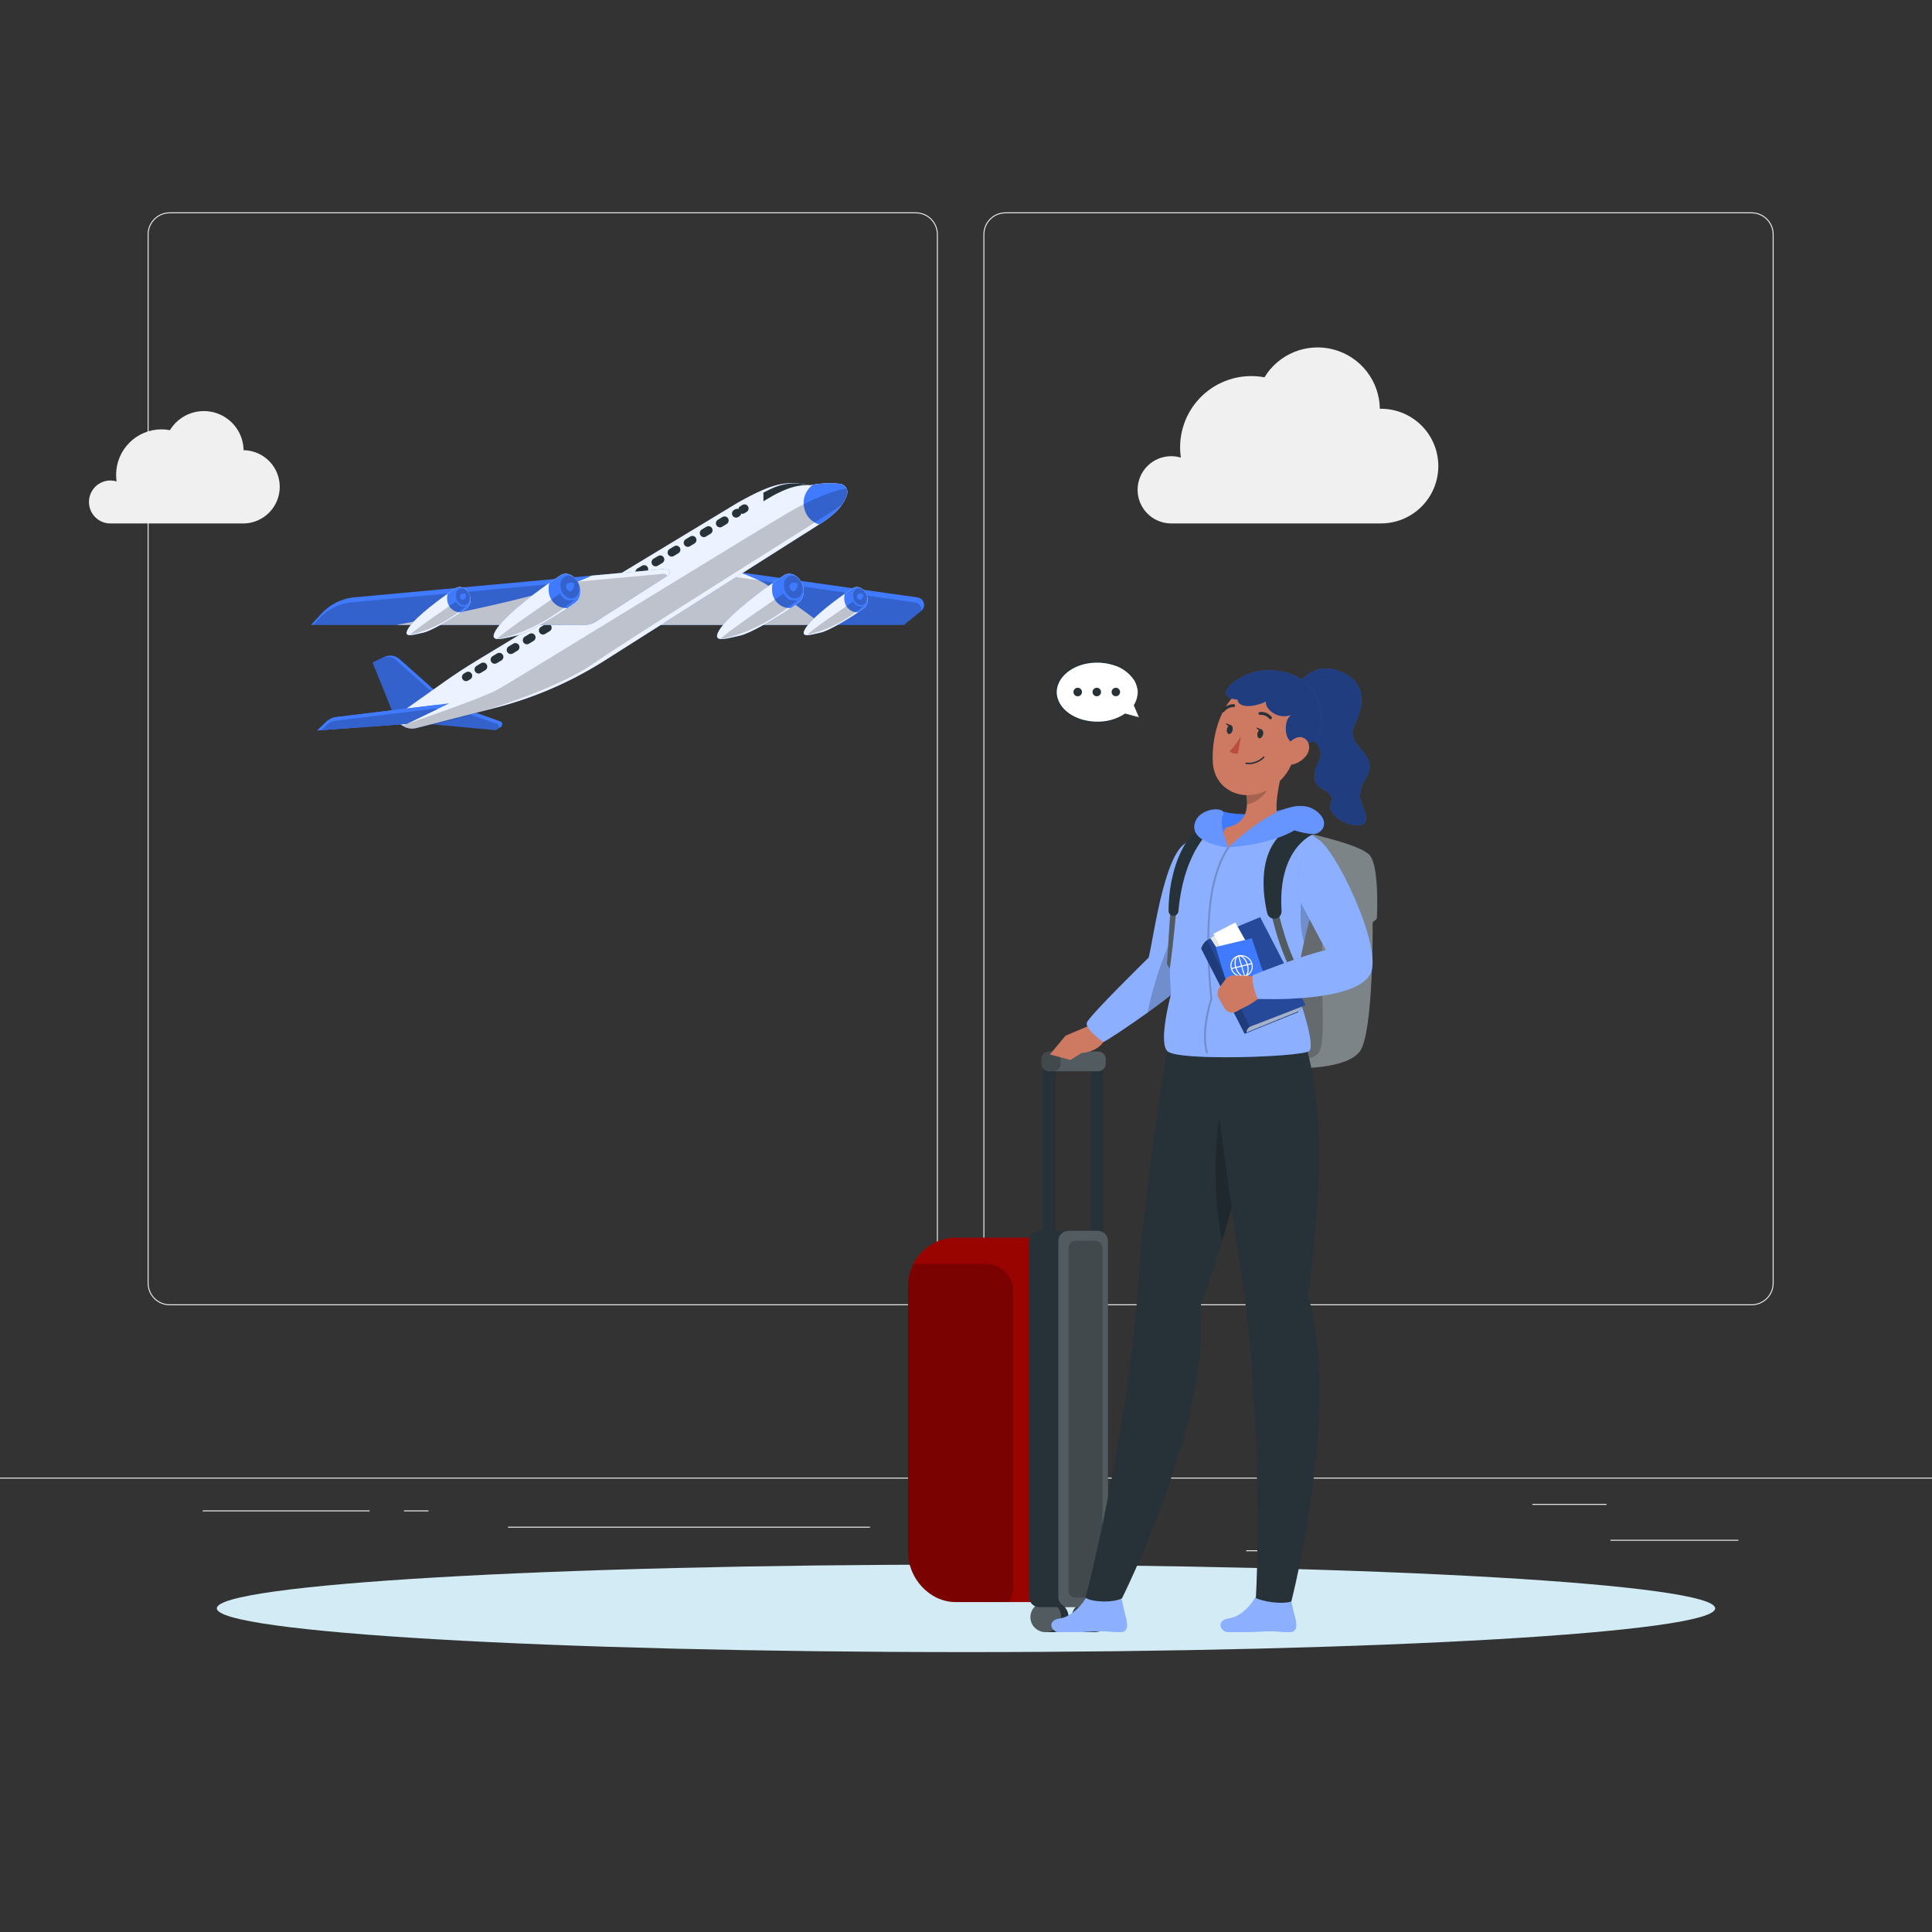 <svg width="456" height="456" viewBox="0 0 456 456" fill="none" xmlns="http://www.w3.org/2000/svg">
<rect x="0" y="0" width="456" height="456" fill="#333333" stroke="none"/>
<path d="M456 348.748H0V348.976H456V348.748Z" fill="#EBEBEB"/>
<path d="M410.309 363.428H380.102V363.656H410.309V363.428Z" fill="#EBEBEB"/>
<path d="M302.076 365.902H294.148V366.13H302.076V365.902Z" fill="#EBEBEB"/>
<path d="M379.191 354.959H361.688V355.187H379.191V354.959Z" fill="#EBEBEB"/>
<path d="M87.236 356.49H47.844V356.718H87.236V356.49Z" fill="#EBEBEB"/>
<path d="M101.135 356.49H95.359V356.718H101.135V356.49Z" fill="#EBEBEB"/>
<path d="M205.339 360.342H119.906V360.57H205.339V360.342Z" fill="#EBEBEB"/>
<path d="M216.156 308.075H40.049C37.179 308.075 34.844 305.739 34.844 302.869V55.323C34.844 52.453 37.179 50.117 40.049 50.117H216.156C219.025 50.117 221.361 52.453 221.361 55.323V302.869C221.361 305.739 219.025 308.075 216.156 308.075ZM40.049 50.346C37.304 50.346 35.072 52.579 35.072 55.324V302.87C35.072 305.615 37.304 307.847 40.049 307.847H216.156C218.9 307.847 221.132 305.615 221.132 302.87V55.323C221.132 52.579 218.9 50.345 216.156 50.345L40.049 50.346Z" fill="#EBEBEB"/>
<path d="M413.42 308.075H237.314C234.444 308.075 232.109 305.739 232.109 302.869V55.323C232.109 52.453 234.445 50.117 237.314 50.117H413.42C416.29 50.117 418.625 52.453 418.625 55.323V302.869C418.626 305.739 416.29 308.075 413.42 308.075ZM237.314 50.346C234.57 50.346 232.337 52.579 232.337 55.324V302.87C232.337 305.615 234.57 307.847 237.314 307.847H413.42C416.165 307.847 418.397 305.615 418.397 302.87V55.323C418.397 52.579 416.165 50.345 413.42 50.345L237.314 50.346Z" fill="#EBEBEB"/>
<path d="M267.595 166.452C268.217 165.53 268.553 164.445 268.561 163.333C268.561 159.38 264.217 156.172 258.865 156.172C253.514 156.172 249.179 159.38 249.179 163.333C249.179 167.287 253.514 170.49 258.865 170.49C261.241 170.528 263.572 169.838 265.544 168.511L268.883 169.359L267.595 166.452Z" fill="white"/>
<path d="M267.597 166.452C268.215 165.583 268.568 164.553 268.612 163.488C268.656 162.423 268.391 161.368 267.847 160.451C267.312 159.533 266.59 158.738 265.729 158.116C264.87 157.489 263.917 157 262.907 156.667C261.899 156.331 260.855 156.117 259.796 156.032C258.734 155.959 257.668 156.012 256.618 156.188C255.566 156.358 254.543 156.677 253.58 157.133C252.606 157.584 251.716 158.197 250.948 158.947C250.173 159.706 249.591 160.64 249.253 161.672C248.926 162.717 248.916 163.836 249.224 164.888C249.547 165.924 250.117 166.866 250.885 167.634C251.642 168.393 252.523 169.016 253.491 169.477C255.427 170.384 257.563 170.776 259.695 170.617C261.822 170.502 263.875 169.8 265.627 168.587H265.546L268.898 169.392L269 169.418L268.958 169.32L267.597 166.452ZM267.597 166.452L268.869 169.38L268.928 169.308L265.602 168.413H265.559L265.521 168.439C263.781 169.591 261.758 170.241 259.673 170.32C258.639 170.372 257.602 170.299 256.584 170.104C255.567 169.924 254.58 169.603 253.652 169.151C252.726 168.705 251.883 168.103 251.16 167.371C250.442 166.647 249.911 165.758 249.614 164.782C249.335 163.811 249.35 162.779 249.656 161.816C249.971 160.853 250.515 159.98 251.241 159.273C251.971 158.551 252.82 157.96 253.749 157.523C254.681 157.075 255.671 156.762 256.69 156.591C258.735 156.229 260.836 156.364 262.818 156.985C264.824 157.565 266.559 158.84 267.712 160.583C268.257 161.475 268.541 162.503 268.53 163.549C268.486 164.583 268.164 165.586 267.597 166.452Z" fill="#263238"/>
<path d="M255.375 163.333C255.375 163.532 255.316 163.728 255.205 163.893C255.094 164.059 254.936 164.189 254.751 164.265C254.567 164.341 254.364 164.361 254.168 164.322C253.972 164.282 253.793 164.186 253.652 164.044C253.511 163.903 253.415 163.723 253.377 163.527C253.338 163.331 253.359 163.128 253.436 162.944C253.513 162.76 253.643 162.602 253.809 162.492C253.976 162.382 254.171 162.323 254.371 162.324C254.503 162.324 254.634 162.35 254.756 162.401C254.878 162.452 254.989 162.526 255.082 162.62C255.176 162.714 255.25 162.825 255.3 162.947C255.35 163.069 255.376 163.201 255.375 163.333Z" fill="#263238"/>
<path d="M259.875 163.333C259.875 163.532 259.816 163.727 259.705 163.893C259.594 164.059 259.437 164.188 259.252 164.264C259.068 164.341 258.865 164.361 258.67 164.322C258.474 164.283 258.294 164.187 258.153 164.046C258.012 163.905 257.916 163.725 257.877 163.529C257.838 163.334 257.858 163.131 257.935 162.947C258.011 162.763 258.14 162.605 258.306 162.494C258.472 162.383 258.667 162.324 258.866 162.324C259.134 162.324 259.39 162.43 259.58 162.62C259.769 162.809 259.875 163.065 259.875 163.333Z" fill="#263238"/>
<path d="M264.367 163.333C264.366 163.531 264.307 163.725 264.196 163.89C264.085 164.054 263.928 164.182 263.744 164.258C263.561 164.333 263.359 164.352 263.164 164.313C262.97 164.274 262.791 164.178 262.651 164.037C262.511 163.897 262.416 163.718 262.378 163.523C262.339 163.328 262.359 163.126 262.435 162.943C262.512 162.76 262.64 162.603 262.805 162.493C262.97 162.383 263.164 162.324 263.363 162.324C263.495 162.324 263.626 162.35 263.748 162.401C263.87 162.452 263.981 162.526 264.075 162.62C264.168 162.714 264.242 162.825 264.292 162.947C264.342 163.069 264.368 163.2 264.367 163.333Z" fill="#263238"/>
<path d="M227.999 389.936C325.657 389.936 404.825 385.313 404.825 379.61C404.825 373.907 325.657 369.283 227.999 369.283C130.34 369.283 51.172 373.907 51.172 379.61C51.172 385.313 130.34 389.936 227.999 389.936Z" fill="#D2EBF5"/>
<path d="M118.191 171.584L117.734 171.864L116.979 172.333L100.082 170.77H100.07L106.037 166.004L118.05 170.248C118.641 170.454 118.723 171.256 118.191 171.584Z" fill="#407BFF"/>
<path opacity="0.2" d="M117.738 171.863L116.983 172.331L100.086 170.768L105.296 166.611L117.305 170.856C117.75 171.014 117.907 171.494 117.738 171.863Z" fill="black"/>
<path d="M103.501 163.76L93.542 170.241L93.455 170.025L87.945 156.366L90.58 155.072C90.609 155.055 90.638 155.043 90.674 155.031C91.886 154.48 93.321 154.692 94.321 155.587L103.501 163.76Z" fill="#407BFF"/>
<path opacity="0.2" d="M102.7 164.006L93.455 170.024L87.945 156.365L90.58 155.071C90.609 155.054 90.638 155.042 90.674 155.03C91.681 154.849 92.735 155.13 93.525 155.833L102.7 164.006Z" fill="black"/>
<path d="M217.501 144.13C217.477 144.154 217.454 144.177 217.431 144.195L213.332 147.503H155.656L162.934 140.202L168.859 134.26L174.504 135.056L216.547 141.004C218.08 141.221 218.631 143.123 217.501 144.13Z" fill="#407BFF"/>
<path opacity="0.9" d="M194.245 147.503H155.656L162.934 140.202L168.859 134.26L174.504 135.056C177.033 135.993 179.135 136.97 180.183 137.521C181.868 138.41 189.819 144.23 194.245 147.503Z" fill="white"/>
<path opacity="0.2" d="M217.499 144.131C217.475 144.155 217.452 144.178 217.429 144.196L213.33 147.504H156.234L168.272 135.432L215.959 142.176C216.995 142.322 217.581 143.241 217.499 144.131Z" fill="black"/>
<path d="M188.985 141.756C189.438 141.203 189.709 140.427 189.699 139.526C189.675 137.552 188.316 135.732 186.663 135.463C185.942 135.346 185.286 135.543 184.775 135.964C181.653 137.985 171.093 145.488 169.418 149.4C168.364 151.857 172.083 150.539 174.653 150.019C177.17 149.511 184.452 145.213 188.398 142.284C188.487 142.228 188.572 142.166 188.652 142.098L188.655 142.096C188.786 141.997 188.894 141.882 188.985 141.756Z" fill="#407BFF"/>
<path opacity="0.9" d="M189.693 139.528C189.704 140.43 189.435 141.202 188.984 141.759C188.89 141.882 188.785 141.999 188.65 142.098C188.568 142.168 188.481 142.227 188.393 142.285C187.854 142.684 187.258 143.105 186.619 143.544C182.556 146.307 176.83 149.58 174.652 150.019C172.082 150.539 168.364 151.857 169.418 149.399C170.782 146.214 178.036 140.646 182.368 137.601C183.358 136.904 184.195 136.336 184.774 135.961C185.284 135.54 185.94 135.346 186.659 135.463C188.311 135.734 189.67 137.555 189.693 139.528Z" fill="white"/>
<path d="M189.696 139.528C189.708 140.43 189.438 141.202 188.987 141.759C188.893 141.882 188.789 141.999 188.654 142.098C188.571 142.168 188.484 142.227 188.396 142.285C187.857 142.684 187.261 143.105 186.623 143.544C185.797 143.538 185.03 143.374 184.404 143.005C182.231 141.729 181.962 139.38 182.372 137.601C183.361 136.904 184.198 136.336 184.778 135.961C185.287 135.54 185.943 135.346 186.663 135.463C188.314 135.734 189.673 137.555 189.696 139.528Z" fill="#407BFF"/>
<path opacity="0.2" d="M189.482 138.91C189.5 140.385 188.513 141.419 187.277 141.217C186.041 141.016 185.025 139.656 185.008 138.18C184.991 136.705 185.978 135.671 187.213 135.873C188.449 136.073 189.464 137.433 189.482 138.91Z" fill="black"/>
<path d="M186.595 137.776C186.823 137.469 188.228 137.407 188.254 137.786C188.331 138.882 187.661 139.635 187.128 139.546C187.043 139.53 185.794 138.857 186.595 137.776Z" fill="#407BFF"/>
<path opacity="0.2" d="M170.239 150.84C168.61 151.16 184.919 140.088 184.919 140.088C184.919 140.088 185.96 142.34 188.258 141.584C188.258 141.584 180.188 148.884 170.239 150.84Z" fill="black"/>
<path d="M204.259 143.212C204.593 142.803 204.793 142.231 204.785 141.567C204.768 140.111 203.765 138.768 202.545 138.57C202.013 138.483 201.529 138.628 201.152 138.939C198.85 140.43 191.058 145.965 189.823 148.851C189.046 150.664 191.789 149.691 193.685 149.308C195.542 148.933 200.914 145.762 203.826 143.601C203.89 143.56 203.953 143.514 204.013 143.463L204.014 143.462C204.112 143.39 204.192 143.305 204.259 143.212Z" fill="#407BFF"/>
<path opacity="0.9" d="M204.781 141.568C204.789 142.233 204.591 142.804 204.258 143.214C204.189 143.305 204.111 143.391 204.012 143.465C203.952 143.517 203.887 143.56 203.822 143.603C203.425 143.896 202.984 144.207 202.513 144.531C199.516 146.57 195.291 148.985 193.684 149.308C191.788 149.692 189.045 150.664 189.823 148.85C190.83 146.501 196.181 142.393 199.378 140.146C200.108 139.632 200.726 139.213 201.154 138.937C201.529 138.626 202.014 138.484 202.544 138.57C203.761 138.769 204.763 140.113 204.781 141.568Z" fill="white"/>
<path d="M204.779 141.568C204.788 142.233 204.59 142.804 204.257 143.214C204.188 143.305 204.11 143.391 204.011 143.465C203.95 143.517 203.886 143.56 203.821 143.603C203.423 143.896 202.983 144.207 202.512 144.531C201.903 144.527 201.338 144.406 200.875 144.134C199.273 143.192 199.074 141.46 199.377 140.146C200.106 139.632 200.725 139.213 201.152 138.937C201.528 138.626 202.012 138.484 202.543 138.57C203.76 138.769 204.762 140.113 204.779 141.568Z" fill="#407BFF"/>
<path opacity="0.2" d="M204.63 141.113C204.642 142.202 203.914 142.964 203.003 142.815C202.091 142.666 201.342 141.663 201.328 140.574C201.316 139.485 202.044 138.723 202.955 138.872C203.867 139.021 204.617 140.024 204.63 141.113Z" fill="black"/>
<path d="M202.494 140.276C202.662 140.05 203.699 140.004 203.718 140.284C203.775 141.092 203.28 141.647 202.887 141.581C202.824 141.57 201.902 141.074 202.494 140.276Z" fill="#407BFF"/>
<path opacity="0.2" d="M190.801 149.717C189.63 149.947 201.352 141.988 201.352 141.988C201.352 141.988 202.1 143.607 203.751 143.064C203.751 143.064 197.952 148.31 190.801 149.717Z" fill="black"/>
<path d="M199.931 116.683C199.749 117.339 199.41 118.123 198.818 118.984C197.981 120.22 196.617 121.619 194.427 123.065C194.099 123.283 193.759 123.504 193.432 123.721H193.42C191.611 124.904 189.861 125.998 188.801 126.654L142.729 155.893C134.784 160.94 126.096 164.705 116.974 167.04L114 167.807L98.292 171.841C97.133 172.138 95.903 171.912 94.926 171.221L92.625 169.593L105.043 160.81C107.438 159.119 109.896 157.508 112.403 155.992L174.182 118.616C183.392 113.44 185.944 113.645 191.208 114.529C193.971 113.949 196.536 114.019 198.181 114.178C198.901 114.248 199.492 114.693 199.79 115.279C200.002 115.699 200.072 116.191 199.931 116.683Z" fill="#407BFF"/>
<path opacity="0.9" d="M199.929 116.682C199.748 117.338 199.408 118.122 198.816 118.983C197.979 120.219 196.615 121.618 194.425 123.065C194.097 123.282 193.758 123.503 193.43 123.72H193.418C193.384 123.744 193.354 123.767 193.319 123.791C193.313 123.791 193.313 123.791 193.313 123.791C191.54 124.944 189.836 126.009 188.8 126.653L175 135.412L142.729 155.892C142.466 156.062 142.202 156.226 141.933 156.39C134.205 161.185 125.792 164.78 116.974 167.04L114 167.807L98.292 171.841C97.133 172.139 95.904 171.911 94.926 171.221L92.625 169.593L105.043 160.81C107.438 159.119 109.896 157.508 112.403 155.992L119.657 151.607L152.578 131.684L174.182 118.616C183.392 113.44 185.944 113.645 191.208 114.529C191.406 114.488 191.606 114.447 191.799 114.412C194.334 113.962 196.652 114.032 198.18 114.178C198.9 114.248 199.491 114.693 199.79 115.279C200 115.698 200.07 116.19 199.929 116.682Z" fill="white"/>
<path d="M199.93 116.683C199.749 117.338 199.409 118.123 198.817 118.984C197.98 120.219 196.616 121.618 194.426 123.065C194.098 123.282 193.759 123.503 193.431 123.72H193.419C193.385 123.744 193.355 123.767 193.32 123.791C193.314 123.791 193.314 123.791 193.314 123.791C191.376 123.129 189.861 121.525 189.685 119.002C189.544 116.964 190.587 115.454 191.799 114.412C194.334 113.961 196.652 114.031 198.18 114.177C198.9 114.248 199.491 114.693 199.79 115.278C200.001 115.698 200.071 116.19 199.93 116.683Z" fill="#407BFF"/>
<path d="M109.992 159.8C110.157 159.7 110.323 159.599 110.491 159.498" stroke="#263238" stroke-width="1.926" stroke-linecap="round" stroke-linejoin="round"/>
<path d="M112.961 158.003C131.081 147.032 160.798 129.037 173.982 121.055" stroke="#263238" stroke-width="1.926" stroke-linecap="round" stroke-linejoin="round" stroke-dasharray="1.27 3.17"/>
<path d="M175.219 120.306C175.388 120.203 175.554 120.102 175.718 120.004" stroke="#263238" stroke-width="1.926" stroke-linecap="round" stroke-linejoin="round"/>
<path d="M180.2 118.314L180.18 116.273C182.056 115.329 184.783 113.702 188.961 114.2L191.205 114.529C187.67 114.242 184.124 115.937 181.089 117.775L180.2 118.314Z" fill="#263238"/>
<path opacity="0.2" d="M199.935 116.684C199.753 117.34 199.414 118.124 198.822 118.985C197.54 119.939 195.912 121.034 194.033 122.222C188.167 125.929 146.018 152.386 140.45 156.368C136.399 159.26 127.722 163.634 114.004 167.808C109.338 169.225 104.085 170.618 98.229 171.924C97.11 172.174 95.936 171.933 95 171.271L94.93 171.221C94.93 171.221 113.431 164.998 117.599 162.68C121.768 160.367 181.686 123.347 187.78 120.004C192.599 117.37 197.171 115.661 199.794 115.279C200.006 115.7 200.076 116.191 199.935 116.684Z" fill="black"/>
<path d="M157.701 135.764L157.432 135.94L154.293 137.954L140.658 146.695C139.838 147.222 138.884 147.503 137.912 147.503H73.422L75.822 144.874C77.865 142.643 80.664 141.25 83.679 140.975L139.609 135.864L157.185 134.26C158.041 134.178 158.427 135.302 157.701 135.764Z" fill="#407BFF"/>
<path opacity="0.9" d="M157.697 135.764L157.428 135.94L154.29 137.954L140.655 146.695C139.835 147.222 138.881 147.503 137.909 147.503H93.594C108.728 144.641 132.3 139.751 139.606 135.864L157.182 134.26C158.037 134.178 158.423 135.302 157.697 135.764Z" fill="white"/>
<path opacity="0.2" d="M157.43 135.94L140.656 146.695C139.837 147.223 138.883 147.503 137.91 147.503H73.906L75.235 146.046C77.278 143.815 80.077 142.422 83.092 142.146L156.598 135.431C157.009 135.396 157.307 135.63 157.43 135.94Z" fill="black"/>
<path d="M136.25 141.752C136.704 141.199 136.974 140.423 136.964 139.522C136.941 137.548 135.582 135.728 133.928 135.459C133.208 135.342 132.551 135.539 132.04 135.96C128.919 137.981 118.359 145.484 116.683 149.396C115.63 151.853 119.348 150.535 121.919 150.015C124.435 149.507 131.718 145.209 135.664 142.28C135.752 142.224 135.836 142.162 135.917 142.094L135.92 142.092C136.052 141.993 136.16 141.878 136.25 141.752Z" fill="#407BFF"/>
<path opacity="0.9" d="M136.958 139.524C136.97 140.426 136.701 141.199 136.25 141.755C136.156 141.878 136.051 141.995 135.916 142.094C135.834 142.164 135.746 142.223 135.659 142.281C135.12 142.68 134.523 143.101 133.885 143.54C129.822 146.303 124.095 149.576 121.918 150.015C119.348 150.536 115.629 151.853 116.684 149.395C118.048 146.21 125.302 140.641 129.634 137.597C130.624 136.9 131.461 136.332 132.04 135.957C132.55 135.536 133.205 135.343 133.925 135.459C135.577 135.731 136.935 137.551 136.958 139.524Z" fill="white"/>
<path d="M136.962 139.524C136.973 140.426 136.704 141.199 136.253 141.755C136.159 141.878 136.054 141.995 135.919 142.094C135.837 142.164 135.75 142.223 135.662 142.281C135.123 142.68 134.527 143.101 133.888 143.54C133.063 143.534 132.296 143.37 131.669 143.001C129.497 141.724 129.228 139.376 129.637 137.597C130.627 136.9 131.464 136.332 132.043 135.957C132.553 135.536 133.209 135.343 133.928 135.459C135.58 135.731 136.938 137.551 136.962 139.524Z" fill="#407BFF"/>
<path opacity="0.2" d="M136.748 138.906C136.765 140.381 135.778 141.415 134.543 141.213C133.307 141.012 132.291 139.652 132.274 138.176C132.256 136.701 133.244 135.667 134.479 135.869C135.715 136.07 136.731 137.43 136.748 138.906Z" fill="black"/>
<path d="M133.861 137.772C134.089 137.465 135.494 137.403 135.52 137.782C135.597 138.878 134.927 139.631 134.394 139.542C134.308 139.527 133.059 138.854 133.861 137.772Z" fill="#407BFF"/>
<path opacity="0.2" d="M117.505 150.836C115.875 151.157 132.185 140.084 132.185 140.084C132.185 140.084 133.225 142.336 135.523 141.581C135.523 141.581 127.455 148.88 117.505 150.836Z" fill="black"/>
<path d="M110.524 143.212C110.859 142.803 111.059 142.231 111.051 141.567C111.033 140.111 110.031 138.768 108.811 138.57C108.279 138.483 107.795 138.628 107.418 138.939C105.115 140.43 97.324 145.965 96.088 148.851C95.311 150.664 98.055 149.691 99.951 149.308C101.807 148.933 107.18 145.762 110.091 143.601C110.156 143.56 110.219 143.514 110.278 143.463L110.28 143.462C110.378 143.39 110.458 143.305 110.524 143.212Z" fill="#407BFF"/>
<path opacity="0.9" d="M111.046 141.568C111.055 142.233 110.857 142.804 110.524 143.214C110.454 143.305 110.377 143.391 110.278 143.465C110.217 143.517 110.153 143.56 110.088 143.603C109.69 143.896 109.25 144.207 108.779 144.531C105.781 146.57 101.557 148.985 99.95 149.308C98.054 149.692 95.311 150.664 96.089 148.85C97.096 146.501 102.447 142.393 105.644 140.146C106.373 139.632 106.992 139.213 107.419 138.937C107.795 138.626 108.279 138.484 108.81 138.57C110.027 138.769 111.029 140.113 111.046 141.568Z" fill="white"/>
<path d="M111.045 141.568C111.053 142.233 110.855 142.804 110.523 143.214C110.453 143.305 110.376 143.391 110.276 143.465C110.216 143.517 110.151 143.56 110.087 143.603C109.689 143.896 109.248 144.207 108.778 144.531C108.169 144.527 107.603 144.406 107.141 144.134C105.538 143.192 105.34 141.46 105.642 140.146C106.372 139.632 106.99 139.213 107.418 138.937C107.794 138.626 108.278 138.484 108.809 138.57C110.025 138.769 111.028 140.113 111.045 141.568Z" fill="#407BFF"/>
<path opacity="0.2" d="M110.895 141.113C110.908 142.202 110.179 142.964 109.268 142.815C108.356 142.666 107.608 141.663 107.594 140.574C107.581 139.485 108.31 138.723 109.221 138.872C110.133 139.021 110.883 140.024 110.895 141.113Z" fill="black"/>
<path d="M108.76 140.276C108.928 140.05 109.965 140.004 109.984 140.284C110.04 141.092 109.546 141.647 109.153 141.581C109.09 141.57 108.168 141.074 108.76 140.276Z" fill="#407BFF"/>
<path opacity="0.2" d="M97.067 149.717C95.896 149.947 107.618 141.988 107.618 141.988C107.618 141.988 108.365 143.607 110.017 143.064C110.017 143.064 104.218 148.31 97.067 149.717Z" fill="black"/>
<path d="M74.891 172.401L95.951 170.872L106.039 166.002L79.41 169.242C78.481 169.355 77.615 169.768 76.943 170.418L74.891 172.401Z" fill="#407BFF"/>
<path d="M103.234 167.338C103.205 167.368 103.17 167.391 103.129 167.409L95.951 170.874L75.822 172.332L74.891 172.402L76.945 170.417C77.618 169.767 78.486 169.358 79.41 169.241L102.83 166.395C103.392 166.325 103.638 167.034 103.234 167.338Z" fill="#407BFF"/>
<path opacity="0.2" d="M103.232 167.338C103.203 167.367 103.168 167.391 103.127 167.408L95.949 170.874L75.82 172.331L76.944 171.254C77.617 170.604 78.484 170.189 79.409 170.077L102.828 167.227C102.992 167.208 103.133 167.256 103.232 167.338Z" fill="black"/>
<path d="M247.71 251.178H258.875V301.511H247.71V251.178Z" stroke="#263238" stroke-width="2.917" stroke-miterlimit="10"/>
<path d="M256.582 378.131C256.89 378.131 258.048 378.131 258.356 378.131C260.352 378.131 261.969 379.683 261.969 381.679C261.969 383.674 260.352 385.226 258.356 385.226C258.048 385.226 256.89 385.226 256.582 385.226C254.586 385.226 252.969 383.674 252.969 381.679C252.969 379.683 254.586 378.131 256.582 378.131Z" fill="#263238"/>
<path opacity="0.1" d="M252.97 381.612C252.97 383.608 254.587 385.225 256.583 385.225C258.578 385.225 260.195 383.608 260.195 381.612C260.195 379.617 258.578 378 256.583 378C254.587 378 252.97 379.617 252.97 381.612Z" fill="white"/>
<path d="M246.824 378.131C247.132 378.131 248.29 378.131 248.599 378.131C250.594 378.131 252.211 379.683 252.211 381.679C252.211 383.674 250.594 385.226 248.599 385.226C248.29 385.226 247.132 385.226 246.824 385.226C244.828 385.226 243.211 383.674 243.211 381.679C243.211 379.683 244.829 378.131 246.824 378.131Z" fill="#263238"/>
<path opacity="0.2" d="M243.213 381.612C243.213 383.608 244.83 385.225 246.825 385.225C248.821 385.225 250.438 383.608 250.438 381.612C250.438 379.617 248.821 378 246.825 378C244.83 378 243.213 379.617 243.213 381.612Z" fill="white"/>
<path d="M214.315 303.508V366.25C214.315 372.494 219.379 378.132 225.622 378.132H256.883V292.109H225.622C221.286 292.109 217.516 294.603 215.618 298.185C214.786 299.764 214.315 301.601 214.315 303.508Z" fill="#990300"/>
<path d="M245.286 379.324H259.126C260.446 379.324 261.516 378.254 261.516 376.935V292.892C261.516 291.573 260.446 290.504 259.126 290.504H245.286C243.966 290.504 242.897 291.574 242.897 292.892V376.935C242.896 378.254 243.966 379.324 245.286 379.324Z" fill="#263238"/>
<path opacity="0.2" d="M252.179 379.324H259.126C260.446 379.324 261.516 378.254 261.516 376.935V292.892C261.516 291.573 260.446 290.504 259.126 290.504H252.179C250.86 290.504 249.791 291.574 249.791 292.892V376.935C249.79 378.254 250.86 379.324 252.179 379.324Z" fill="white"/>
<path opacity="0.2" d="M214.31 303.507V366.25C214.31 372.494 219.373 378.132 225.617 378.132H238.174C238.653 377.245 239.141 375.651 239.141 374.578V304.527C239.141 301.051 236.099 298.316 232.623 298.316H215.614C214.78 300.091 214.31 301.601 214.31 303.507Z" fill="black"/>
<path opacity="0.2" d="M253.861 377.07H258.54C259.455 377.07 260.195 376.329 260.195 375.415V294.521C260.195 293.606 259.454 292.865 258.54 292.865H253.861C252.946 292.865 252.205 293.607 252.205 294.521V375.415C252.205 376.329 252.946 377.07 253.861 377.07Z" fill="black"/>
<path d="M247.571 252.841H259.211C260.19 252.841 260.984 252.047 260.984 251.067V249.959C260.984 248.98 260.19 248.186 259.211 248.186H247.571C246.591 248.186 245.797 248.98 245.797 249.959V251.067C245.798 252.047 246.591 252.841 247.571 252.841Z" fill="#263238"/>
<path opacity="0.2" d="M247.571 252.841H259.211C260.19 252.841 260.984 252.047 260.984 251.067V249.959C260.984 248.98 260.19 248.186 259.211 248.186H247.571C246.591 248.186 245.797 248.98 245.797 249.959V251.067C245.798 252.047 246.591 252.841 247.571 252.841Z" fill="white"/>
<path opacity="0.2" d="M247.571 252.841H248.562C249.542 252.841 250.336 252.047 250.336 251.067V249.959C250.336 248.98 249.542 248.186 248.562 248.186H247.571C246.591 248.186 245.797 248.98 245.797 249.959V251.067C245.798 252.047 246.591 252.841 247.571 252.841Z" fill="black"/>
<path d="M287.367 197.901C296.199 196.748 304.753 195.115 304.753 195.115L305.495 195.966C305.495 195.966 320.885 199.029 323.277 201.835C325.668 204.641 324.967 216.862 324.967 216.862L323.97 217.721C323.97 217.721 324.264 243.664 320.932 248.185C317.6 252.705 302.806 253.273 291.52 250.183C280.236 247.092 278.535 199.054 287.367 197.901Z" fill="#263238"/>
<path opacity="0.4" d="M291.522 250.18C293.367 250.685 295.309 251.094 297.269 251.395C307.343 252.983 318.144 251.971 320.938 248.185C324.263 243.662 323.971 217.722 323.971 217.722L324.964 216.862C324.964 216.862 325.674 204.641 323.279 201.84C321.293 199.508 310.34 196.998 306.686 196.217C305.941 196.057 305.498 195.969 305.498 195.969L304.753 195.117C304.753 195.117 296.203 196.749 287.371 197.902C278.539 199.054 280.242 247.094 291.522 250.18Z" fill="white"/>
<path opacity="0.2" d="M291.523 250.179C293.368 250.684 295.31 251.093 297.27 251.394C304.151 251.261 310.332 250.33 311.415 248.184C313.33 244.352 311.051 228.735 312.523 217.721C313.995 206.707 311.52 198.326 306.67 196.313L306.688 196.215C305.943 196.056 305.499 195.967 305.499 195.967L304.754 195.115C304.754 195.115 296.205 196.747 287.372 197.9C278.54 199.053 280.242 247.093 291.523 250.179Z" fill="black"/>
<path d="M257.884 241.734L251.497 244.453L247.795 248.874L252.642 250.184L255.253 248.529C255.253 248.529 259.804 248.381 260.984 244.772L257.884 241.734Z" fill="#CE7A63"/>
<path d="M260.406 245.96C261.524 245.401 266.277 242.288 270.827 239.016C274.88 236.107 278.764 233.074 279.801 231.593C281.087 229.757 282.532 224.277 283.632 218.548C285.025 211.409 285.876 203.897 285.237 202.629C284.093 200.35 279.801 199.055 279.801 199.055C274.622 202.105 272.166 222.219 271.111 226.023C271.111 226.023 257.063 239.778 256.54 241.357C256.017 242.936 260.406 245.96 260.406 245.96Z" fill="#407BFF"/>
<path opacity="0.4" d="M260.406 245.96C261.524 245.401 266.277 242.288 270.827 239.016C274.88 236.107 278.764 233.074 279.801 231.593C281.087 229.757 282.532 224.277 283.632 218.548C285.025 211.409 285.876 203.897 285.237 202.629C284.093 200.35 279.801 199.055 279.801 199.055C274.622 202.105 272.166 222.219 271.111 226.023C271.111 226.023 257.063 239.778 256.54 241.357C256.017 242.936 260.406 245.96 260.406 245.96Z" fill="white"/>
<path d="M250.081 385.221C255.479 385.221 256.193 385.138 259.226 385.036C261.823 384.943 262.444 385.268 264.532 385.221C266.275 385.184 266.211 383.515 265.673 381.594C265.404 380.63 264.989 378.591 264.618 377.034L256.709 376.459C255.597 378.583 253.085 381.613 250.043 382.022C247.139 382.412 247.929 385.221 250.081 385.221Z" fill="#407BFF"/>
<path d="M290.018 385.221C295.417 385.221 296.13 385.138 299.163 385.036C301.76 384.943 302.382 385.268 304.469 385.221C306.213 385.184 306.148 383.515 305.61 381.594C305.341 380.63 304.926 378.591 304.556 377.034L296.647 376.459C295.533 378.583 293.023 381.613 289.98 382.022C287.076 382.412 287.866 385.221 290.018 385.221Z" fill="#407BFF"/>
<path opacity="0.4" d="M250.081 385.221C255.479 385.221 256.193 385.138 259.226 385.036C261.823 384.943 262.444 385.268 264.532 385.221C266.275 385.184 266.211 383.515 265.673 381.594C265.404 380.63 264.989 378.591 264.618 377.034L256.709 376.459C255.597 378.583 253.085 381.613 250.043 382.022C247.139 382.412 247.929 385.221 250.081 385.221Z" fill="white"/>
<path opacity="0.4" d="M290.018 385.221C295.417 385.221 296.13 385.138 299.163 385.036C301.76 384.943 302.382 385.268 304.469 385.221C306.213 385.184 306.148 383.515 305.61 381.594C305.341 380.63 304.926 378.591 304.556 377.034L296.647 376.459C295.533 378.583 293.023 381.613 289.98 382.022C287.076 382.412 287.866 385.221 290.018 385.221Z" fill="white"/>
<path opacity="0.2" d="M270.827 239.014C274.88 236.105 278.765 233.073 279.801 231.592C281.087 229.756 282.533 224.276 283.633 218.546C282.143 215.531 281.008 213.518 281.008 213.518C281.008 213.518 274.295 222.404 270.827 239.014Z" fill="black"/>
<path d="M306.13 161.673C308.893 158.041 312.709 156.518 317.445 158.974C322.181 161.43 322.204 166.144 319.737 170.979C317.27 175.814 324.633 177.45 323.058 182.283C322.436 184.191 321.053 184.696 321.016 187.918C320.994 189.84 323.537 193.146 321.881 194.408C319.759 196.024 312.847 192.717 314.093 189.528C315.339 186.339 310.43 186.748 310.252 183.68C310.059 180.371 312.422 179.271 311.515 176.824C310.459 173.972 307.464 174.077 306.129 170.005C304.987 166.517 305.243 162.84 306.13 161.673Z" fill="#407BFF"/>
<path opacity="0.5" d="M306.13 161.673C308.893 158.041 312.709 156.518 317.445 158.974C322.181 161.43 322.204 166.144 319.737 170.979C317.27 175.814 324.633 177.45 323.058 182.283C322.436 184.191 321.053 184.696 321.016 187.918C320.994 189.84 323.537 193.146 321.881 194.408C319.759 196.024 312.847 192.717 314.093 189.528C315.339 186.339 310.43 186.748 310.252 183.68C310.059 180.371 312.422 179.271 311.515 176.824C310.459 173.972 307.464 174.077 306.129 170.005C304.987 166.517 305.243 162.84 306.13 161.673Z" fill="black"/>
<path d="M276.724 239.645C276.724 239.645 269.74 281.742 268.587 303.46C267.376 326.268 260.064 362.797 256.198 377.07C257.286 378.048 262.398 378.455 264.816 377.249C264.816 377.249 285.916 335.12 283.172 308.782C300.814 259.107 296.546 240.523 296.546 240.523L276.724 239.645Z" fill="#263238"/>
<path opacity="0.2" d="M288.404 292.977C290.914 284.702 292.722 277.537 294 271.392C292.731 266.585 290.931 262.47 288.484 259.996C288.484 259.996 284.963 273.386 288.404 292.977Z" fill="black"/>
<path d="M284.289 237.439C284.289 237.439 290.061 282.104 293.369 303.599C296.843 326.173 297.284 362.395 296.416 377.157C297.681 377.891 302.29 378.78 304.781 378.001C304.781 378.001 316.552 332.346 308.733 305.829C315.853 253.596 305.549 240.806 305.549 240.806L284.289 237.439Z" fill="#263238"/>
<path d="M276.344 234.787C276.028 228.251 275.893 223.658 275.87 219.015C275.707 212.167 276.139 209.999 276.325 207.139C276.659 202.013 280.676 196.222 285.84 195.684C287.271 195.536 288.767 195.405 290.209 195.324C294.56 195.079 298.558 195.372 303.433 195.775C304.687 195.879 305.907 196.018 307.057 196.175C311.36 196.76 313.923 200.963 312.564 205.201C308.384 218.244 306.538 226.721 305.933 233.496C306.676 235.572 310.593 246.792 308.99 248.065C307.223 249.469 277.779 250.521 275.499 248.065C273.73 246.159 275.474 238.238 276.344 234.787Z" fill="#407BFF"/>
<path opacity="0.4" d="M275.495 248.07C277.783 250.518 307.226 249.471 308.991 248.07C310.596 246.793 306.676 235.575 305.931 233.499C306.224 230.262 306.791 226.626 307.776 222.299C308.468 219.221 309.364 215.78 310.517 211.878C311.129 209.794 311.812 207.568 312.565 205.2C313.922 200.961 311.359 196.758 307.058 196.172C305.905 196.022 304.69 195.88 303.431 195.773C298.562 195.374 294.562 195.082 290.207 195.321C288.771 195.401 287.273 195.533 285.844 195.685C280.674 196.225 276.657 202.017 276.329 207.142C276.143 209.997 275.708 212.171 275.867 219.016C275.894 223.655 276.027 228.248 276.346 234.784C275.477 238.235 273.729 246.164 275.495 248.07Z" fill="white"/>
<path d="M301.634 214.826C301.634 214.826 303.652 225.04 308.125 231.598L307.179 233.168C307.179 233.168 302.599 227.477 299.88 214.826H301.634Z" fill="#263238"/>
<path opacity="0.2" d="M301.634 214.826C301.634 214.826 303.652 225.04 308.125 231.598L307.179 233.168C307.179 233.168 302.599 227.477 299.88 214.826H301.634Z" fill="white"/>
<path d="M310.055 196.845C310.055 196.845 301.518 199.931 302.479 215.008C302.542 215.998 301.761 216.843 300.768 216.843C299.975 216.843 299.281 216.303 299.098 215.531C298.166 211.61 296.235 199.947 304.751 195.117C304.751 195.117 309.254 195.697 310.055 196.845Z" fill="#263238"/>
<path d="M277.609 214.824C277.609 214.824 277.017 222.124 276.085 228.692L275.446 227.475C275.446 227.475 275.839 221.286 276.265 214.824H277.609Z" fill="#263238"/>
<path opacity="0.2" d="M277.609 214.824C277.609 214.824 277.017 222.124 276.085 228.692L275.446 227.475C275.446 227.475 275.839 221.286 276.265 214.824H277.609Z" fill="white"/>
<path d="M286.211 195.646C286.211 195.646 279.504 200.149 278.132 215.075C278.077 215.677 277.58 216.144 276.975 216.144C276.33 216.144 275.81 215.625 275.811 214.98C275.816 211.913 276.287 203.429 281.023 197.282C281.023 197.282 284.73 194.888 286.211 195.646Z" fill="#263238"/>
<g opacity="0.2">
<path d="M284.874 248.638C284.895 248.638 284.917 248.636 284.938 248.629C285.055 248.594 285.122 248.47 285.086 248.354C283.613 243.438 286.103 235.865 286.129 235.788C286.139 235.757 286.142 235.724 286.138 235.692C286.121 235.552 284.496 221.597 286.137 211.382C287.37 203.706 290.104 200.181 290.131 200.146C290.208 200.051 290.192 199.911 290.096 199.835C290 199.76 289.861 199.774 289.785 199.871C289.67 200.016 286.953 203.508 285.699 211.312C284.098 221.282 285.587 234.771 285.692 235.695C285.459 236.407 283.193 243.583 284.661 248.48C284.69 248.575 284.778 248.638 284.874 248.638Z" fill="black"/>
</g>
<path d="M304.003 190.793C304.003 190.793 294.881 193.249 288.829 191.583C282.777 189.917 285.058 199.827 290.671 199.652C296.285 199.476 307.335 193.512 304.003 190.793Z" fill="#407BFF"/>
<path d="M303.016 180.854C301.719 185.07 300.04 192.817 302.708 195.751C302.708 195.751 298.698 195.009 289.961 200.008C287.605 196.37 289.484 195.301 289.484 195.301C294.353 194.332 294.612 190.817 294.146 187.491L303.016 180.854Z" fill="#CE7A63"/>
<path opacity="0.2" d="M299.401 183.561L294.15 187.486C294.263 188.273 294.332 189.07 294.303 189.841C296.144 189.642 298.85 187.742 299.248 185.856C299.448 184.915 299.508 184.006 299.401 183.561Z" fill="black"/>
<path d="M306.945 172.437C305.419 179.263 304.919 182.177 300.886 185.339C294.819 190.094 286.806 187.196 286.272 180.164C285.79 173.836 288.366 163.735 295.523 161.709C302.574 159.712 308.47 165.61 306.945 172.437Z" fill="#CE7A63"/>
<path d="M297.394 158.322C292.318 158.948 285.465 164.54 292.09 165.127C292.283 167.212 296.099 166.916 298.782 165.589C298.513 167.151 301.333 169.969 304.734 168.754C302.819 170.011 303.096 175.248 305.55 175.356C308.003 175.463 313.216 176.409 311.696 167.895C310.176 159.379 302.817 157.652 297.394 158.322Z" fill="#407BFF"/>
<path opacity="0.5" d="M297.394 158.322C292.318 158.948 285.465 164.54 292.09 165.127C292.283 167.212 296.099 166.916 298.782 165.589C298.513 167.151 301.333 169.969 304.734 168.754C302.819 170.011 303.096 175.248 305.55 175.356C308.003 175.463 313.216 176.409 311.696 167.895C310.176 159.379 302.817 157.652 297.394 158.322Z" fill="black"/>
<path d="M298.131 173.281C298.028 173.859 297.643 174.296 297.272 174.256C296.9 174.216 296.683 173.714 296.786 173.136C296.889 172.557 297.274 172.121 297.646 172.161C298.016 172.201 298.234 172.702 298.131 173.281Z" fill="#263238"/>
<path d="M290.928 172.279C290.824 172.857 290.44 173.294 290.068 173.254C289.697 173.214 289.48 172.712 289.583 172.134C289.686 171.556 290.071 171.119 290.442 171.159C290.813 171.199 291.031 171.7 290.928 172.279Z" fill="#263238"/>
<path d="M290.594 171.208L289.301 170.66C289.301 170.66 289.808 171.821 290.594 171.208Z" fill="#263238"/>
<path d="M292.898 173.787C292.898 173.787 291.49 176.173 290.214 177.26C290.837 178.053 292.171 177.866 292.171 177.866L292.898 173.787Z" fill="#BA4D3C"/>
<path d="M295.063 180.357C294.759 180.378 294.436 180.375 294.095 180.338C294.003 180.328 293.942 180.244 293.959 180.15C293.976 180.057 294.061 179.989 294.156 179.999C296.647 180.27 298.13 178.621 298.144 178.604C298.208 178.531 298.316 178.52 298.384 178.58C298.453 178.639 298.455 178.747 298.391 178.82C298.334 178.884 297.141 180.212 295.063 180.357Z" fill="#263238"/>
<path d="M308.303 178.338C307.304 179.649 305.863 180.368 304.607 180.515C302.719 180.738 302.177 178.832 303.038 177.08C303.813 175.503 305.729 173.488 307.462 174.078C309.17 174.658 309.445 176.838 308.303 178.338Z" fill="#CE7A63"/>
<path d="M299.841 169.772C299.752 169.77 299.666 169.733 299.606 169.661C298.669 168.539 297.426 168.729 297.411 168.732C297.227 168.761 297.06 168.637 297.043 168.45C297.026 168.264 297.163 168.088 297.35 168.057C297.415 168.047 298.976 167.805 300.138 169.2C300.254 169.339 300.229 169.555 300.082 169.682C300.012 169.743 299.925 169.773 299.841 169.772Z" fill="#263238"/>
<path d="M288.638 168.149C288.554 168.159 288.468 168.137 288.401 168.082C288.261 167.967 288.248 167.753 288.372 167.603C289.618 166.102 291.169 166.201 291.234 166.206C291.419 166.221 291.547 166.384 291.52 166.572C291.492 166.76 291.32 166.9 291.135 166.887C291.075 166.883 289.87 166.823 288.88 168.017C288.815 168.095 288.727 168.139 288.638 168.149Z" fill="#263238"/>
<path d="M297.797 172.212L296.504 171.664C296.504 171.664 297.01 172.825 297.797 172.212Z" fill="#263238"/>
<path d="M289.96 200.006C289.96 200.006 303.567 186.493 310.408 191.229C314.305 193.927 311.986 196.843 310.057 196.843C308.096 196.843 305.496 195.965 305.496 195.965C305.496 195.965 300.912 199.136 289.96 200.006Z" fill="#407BFF"/>
<path d="M289.961 200.007C289.961 200.007 287.517 194.563 288.658 192.37C289.798 190.177 282.431 190.44 281.904 194.826C281.378 199.211 289.961 200.007 289.961 200.007Z" fill="#407BFF"/>
<path opacity="0.2" d="M289.96 200.006C289.96 200.006 303.567 186.493 310.408 191.229C314.305 193.927 311.986 196.843 310.057 196.843C308.096 196.843 305.496 195.965 305.496 195.965C305.496 195.965 300.912 199.136 289.96 200.006Z" fill="white"/>
<path opacity="0.2" d="M289.961 200.007C289.961 200.007 287.517 194.563 288.658 192.37C289.798 190.177 282.431 190.44 281.904 194.826C281.378 199.211 289.961 200.007 289.961 200.007Z" fill="white"/>
<path d="M283.513 223.89L293.764 243.994L306.481 238.842L306.41 238.708L307.43 237.529L308.148 237.255L297.427 216.477C297.427 216.477 286.289 221.07 285.091 221.771C283.902 222.471 283.513 223.89 283.513 223.89Z" fill="#407BFF"/>
<path opacity="0.4" d="M283.513 223.89L293.764 243.994L306.481 238.842L306.41 238.708L307.43 237.529L308.148 237.255L297.427 216.477C297.427 216.477 286.289 221.07 285.091 221.771C285.029 221.806 284.967 221.851 284.914 221.895C283.867 222.613 283.513 223.89 283.513 223.89Z" fill="black"/>
<path opacity="0.2" d="M283.512 223.89L293.764 243.994L306.481 238.841L306.41 238.708L307.43 237.529L294.925 242.22L284.913 221.895C283.867 222.613 283.512 223.89 283.512 223.89Z" fill="black"/>
<path opacity="0.6" d="M294.216 243.676L306.41 238.71L307.43 237.531L294.961 242.337C294.047 243.126 294.216 243.676 294.216 243.676Z" fill="white"/>
<path d="M300.531 233.548L290.681 218.4L285.675 221.421L295.302 236.459L300.531 233.548Z" fill="white"/>
<path opacity="0.1" d="M300.531 233.548L290.681 218.4L285.675 221.421L295.302 236.459L300.531 233.548Z" fill="black"/>
<path d="M300.406 233.481L291.565 217.723L286.372 220.409L294.997 236.045L300.406 233.481Z" fill="white"/>
<path d="M299.273 232.897L295.463 221.465L286.926 223.511L290.435 234.989L299.273 232.897Z" fill="#407BFF"/>
<path d="M290.629 228.611C291.022 229.942 292.424 230.756 293.76 230.428C295.096 230.101 295.86 228.756 295.467 227.425C295.074 226.094 293.672 225.28 292.336 225.608C291 225.934 290.236 227.279 290.629 228.611Z" stroke="white" stroke-width="0.243" stroke-miterlimit="10"/>
<path d="M292.341 225.605L293.766 230.426" stroke="white" stroke-width="0.243" stroke-miterlimit="10"/>
<path d="M291.682 228.353C292.075 229.684 293.004 230.613 293.759 230.428C294.512 230.243 294.805 229.015 294.411 227.683C294.018 226.352 293.088 225.422 292.334 225.607C291.581 225.793 291.289 227.021 291.682 228.353Z" stroke="white" stroke-width="0.258" stroke-miterlimit="10"/>
<path d="M295.469 227.424L290.63 228.61" stroke="white" stroke-width="0.258" stroke-miterlimit="10"/>
<path d="M287.872 232.991L289.174 231.249C289.663 230.594 290.439 230.217 291.257 230.235L295.077 230.321C296.605 230.355 298.02 231.127 298.876 232.392L299.406 233.175C297.445 236.211 293.089 238.047 293.089 238.047L291.905 238.708C290.851 239.297 289.589 238.971 289.007 237.96L287.666 235.631C287.205 234.826 287.286 233.775 287.872 232.991Z" fill="#CE7A63"/>
<path opacity="0.2" d="M307.775 222.297C308.466 219.22 309.363 215.779 310.516 211.877C309.567 211.158 308.441 211.123 307.181 212.187C307.181 212.187 306.392 217.686 307.775 222.297Z" fill="black"/>
<path d="M310.186 197.981C313.054 196.353 325.409 220.51 323.83 228.737C322.251 236.964 296.842 235.763 296.842 235.763C296.842 235.763 295.274 232.309 295.694 230.163C295.694 230.163 307.515 225.407 312.953 224.257L306.57 212.231C306.57 212.231 305.312 200.746 310.186 197.981Z" fill="#407BFF"/>
<path opacity="0.4" d="M310.186 197.981C313.054 196.353 325.409 220.51 323.83 228.737C322.251 236.964 296.842 235.763 296.842 235.763C296.842 235.763 295.274 232.309 295.694 230.163C295.694 230.163 307.515 225.407 312.953 224.257L306.57 212.231C306.57 212.231 305.312 200.746 310.186 197.981Z" fill="white"/>
<path d="M268.5 115.603C268.499 114.561 268.703 113.53 269.101 112.567C269.499 111.604 270.083 110.73 270.82 109.993C271.556 109.257 272.431 108.673 273.393 108.275C274.356 107.877 275.387 107.673 276.429 107.674C277.203 107.674 277.973 107.786 278.715 108.007C278.363 105.619 278.53 103.183 279.205 100.865C279.879 98.548 281.046 96.403 282.624 94.577C284.203 92.75 286.156 91.286 288.352 90.283C290.547 89.28 292.933 88.762 295.347 88.765C296.385 88.769 297.422 88.866 298.443 89.053C300.099 86.331 302.596 84.221 305.556 83.042C308.516 81.863 311.78 81.679 314.854 82.517C317.928 83.355 320.646 85.17 322.599 87.689C324.551 90.207 325.631 93.292 325.677 96.478H325.947C329.536 96.478 332.978 97.903 335.515 100.441C338.053 102.979 339.479 106.42 339.479 110.009C339.479 113.598 338.053 117.04 335.515 119.577C332.978 122.115 329.536 123.541 325.947 123.541H276.213C274.146 123.484 272.183 122.623 270.742 121.14C269.301 119.657 268.497 117.67 268.5 115.603Z" fill="#F0F0F0"/>
<path d="M21 118.473C21 117.129 21.534 115.84 22.484 114.89C23.434 113.94 24.723 113.406 26.067 113.406C26.558 113.408 27.046 113.481 27.516 113.622C27.444 113.106 27.408 112.586 27.408 112.065C27.408 109.22 28.538 106.491 30.55 104.479C32.562 102.467 35.291 101.337 38.136 101.337C38.798 101.336 39.458 101.399 40.107 101.526C41.164 99.789 42.758 98.442 44.647 97.689C46.536 96.937 48.619 96.819 50.582 97.353C52.544 97.887 54.279 99.045 55.526 100.651C56.773 102.258 57.464 104.226 57.495 106.26H57.657C59.901 106.332 62.03 107.275 63.592 108.888C65.154 110.501 66.027 112.659 66.027 114.905C66.027 117.15 65.154 119.308 63.592 120.921C62.03 122.534 59.901 123.477 57.657 123.549H25.923C24.601 123.516 23.345 122.966 22.425 122.017C21.504 121.068 20.993 119.795 21 118.473Z" fill="#F0F0F0"/>
</svg>
